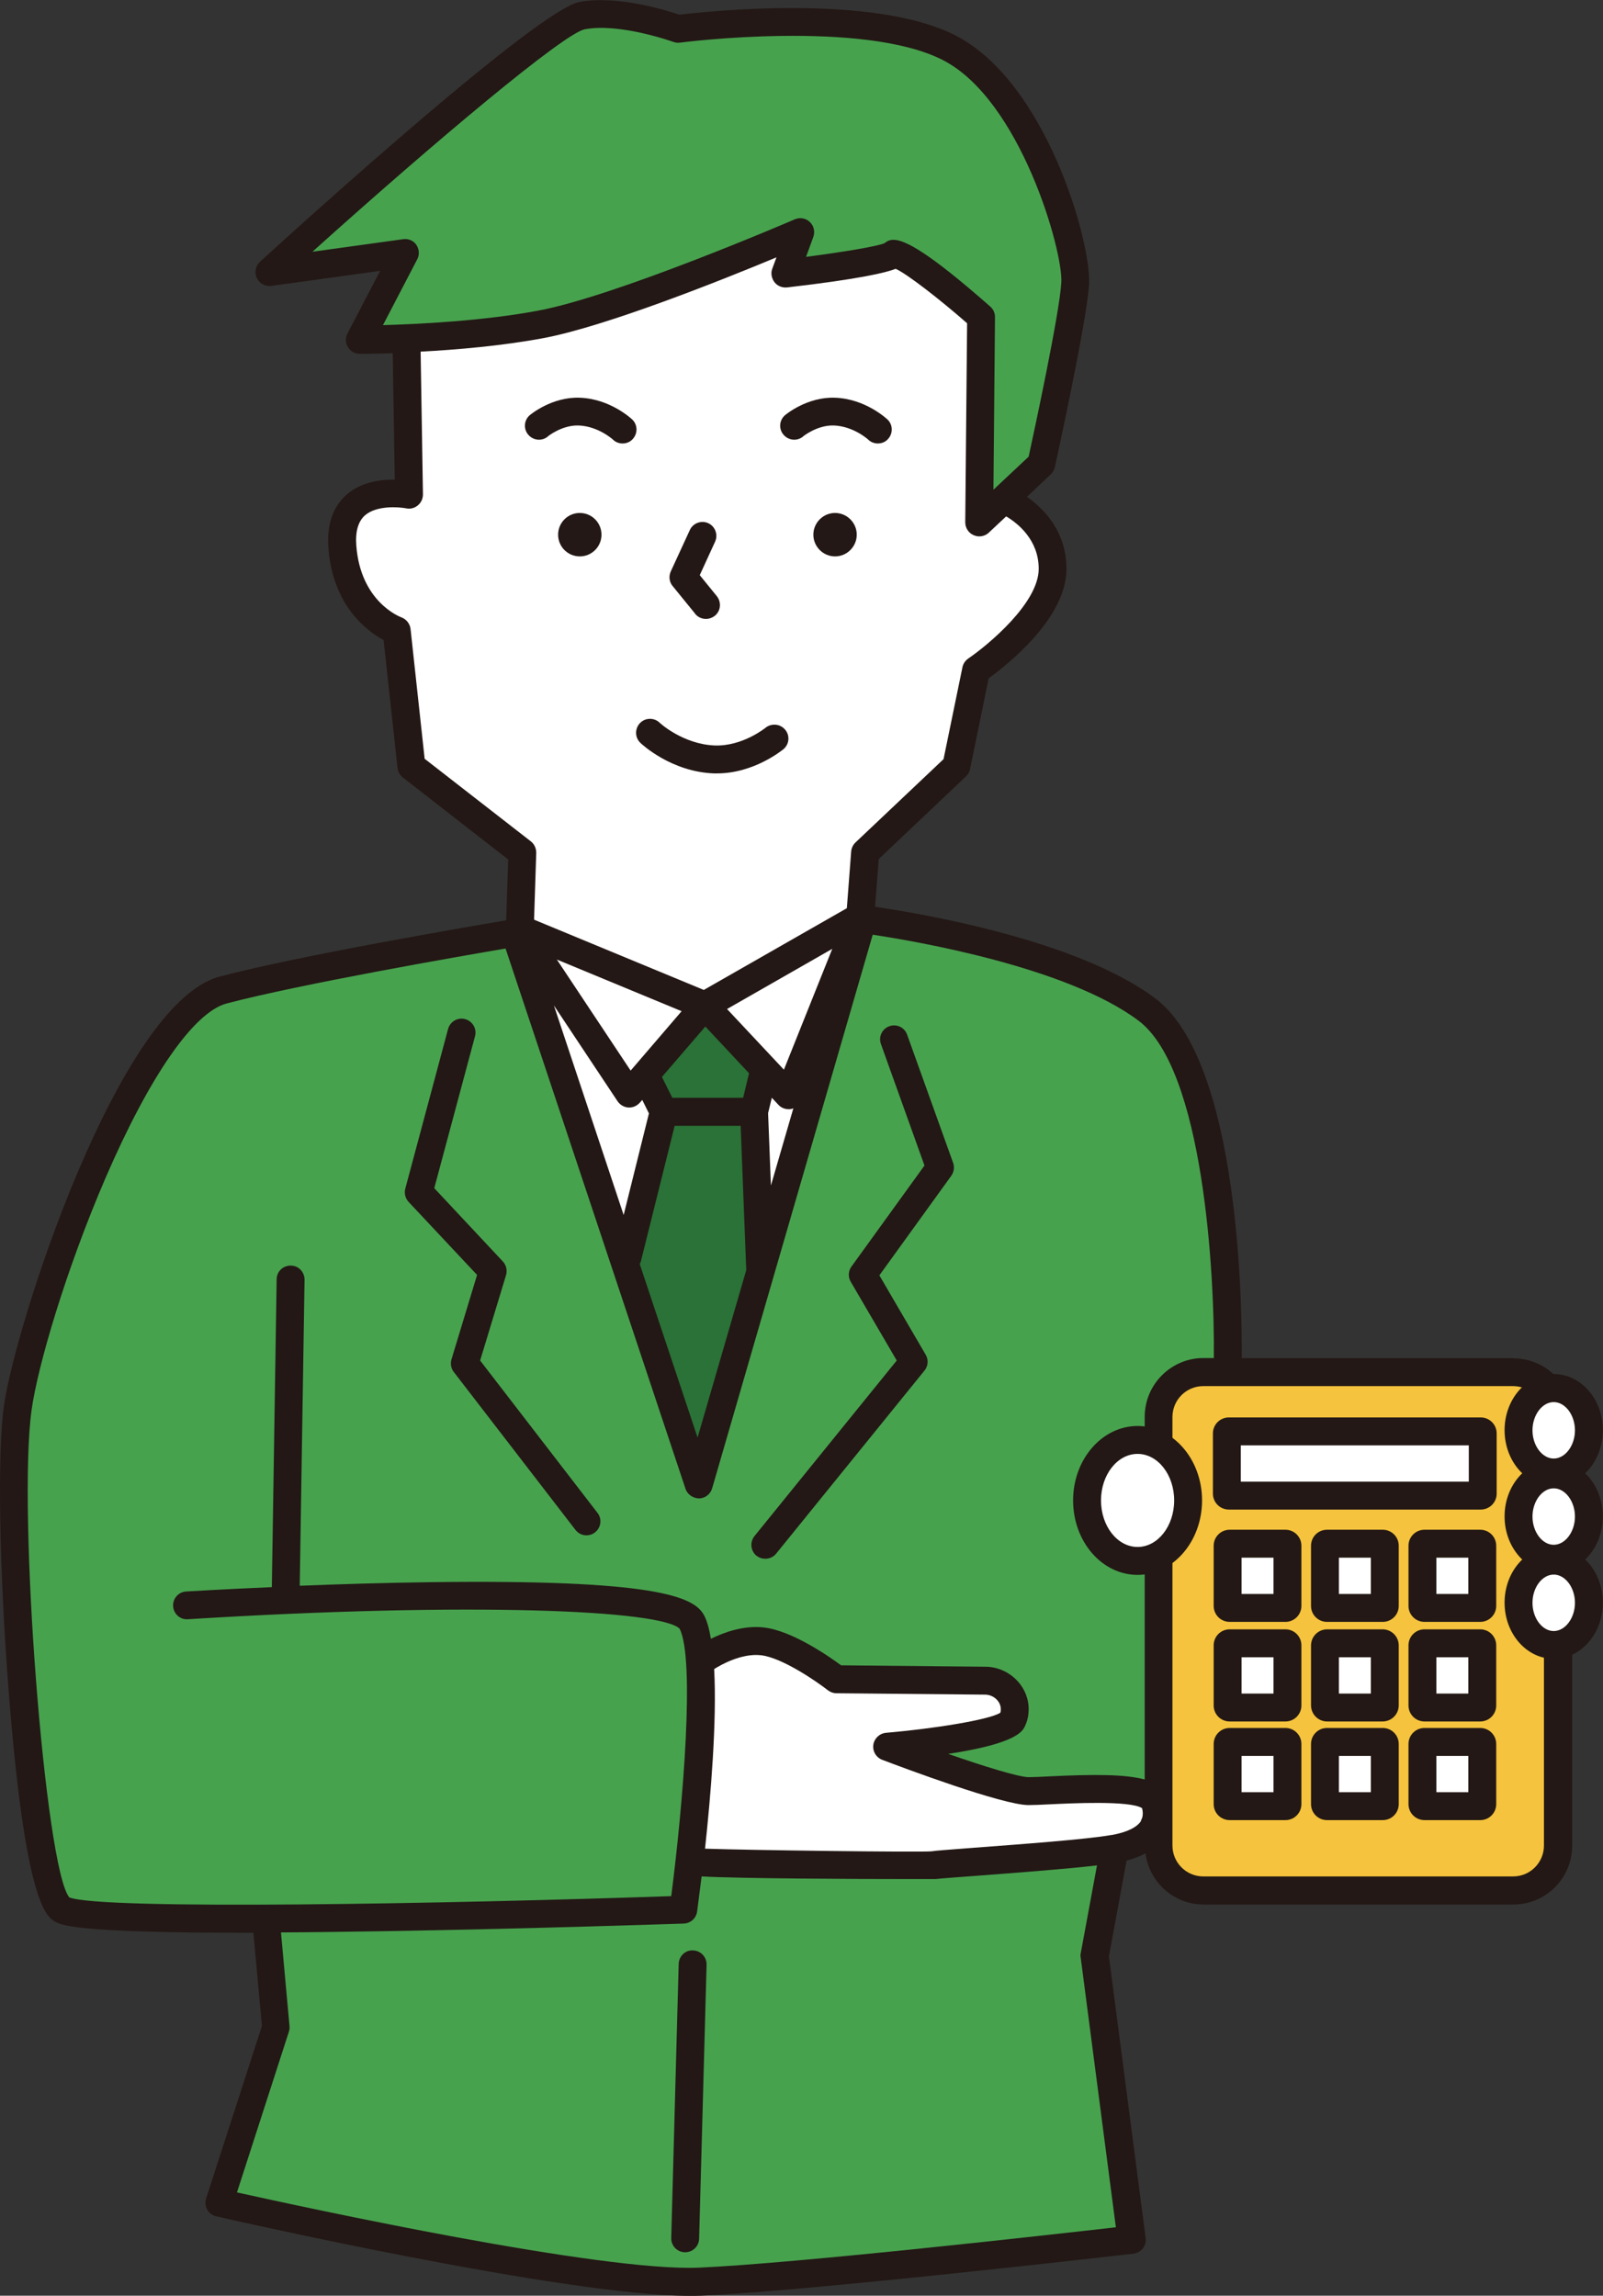 <svg width="88" height="126" viewBox="0 0 88 126" fill="none" xmlns="http://www.w3.org/2000/svg">
<rect x="0" y="0" width="88" height="126" fill="#333333" stroke="none"/>
<g clip-path="url(#clip0_803_1077)">
<path d="M83.074 74.545H68.168C68.193 71.854 68.065 58.309 63.437 54.81C59.132 51.558 50.385 50.111 48.037 49.77L48.241 47.148L53.031 42.61C53.142 42.5 53.227 42.364 53.253 42.21L54.274 37.23C55.295 36.489 58.545 33.935 58.545 31.228C58.545 29.159 57.294 27.908 56.375 27.269L57.685 26.035C57.796 25.933 57.873 25.788 57.907 25.643C57.975 25.32 59.676 17.598 59.787 15.589C59.906 13.264 57.422 4.487 52.444 1.941C47.926 -0.366 38.755 0.63 37.3 0.809C36.577 0.562 33.862 -0.281 31.803 0.111C29.532 0.545 16.804 12.055 14.277 14.363C14.03 14.592 13.953 14.95 14.098 15.257C14.243 15.563 14.566 15.733 14.898 15.691L20.87 14.865L19.075 18.304C18.948 18.543 18.956 18.824 19.101 19.054C19.237 19.283 19.492 19.42 19.756 19.42C19.832 19.42 20.513 19.42 21.56 19.386L21.67 26.324C20.913 26.316 19.832 26.443 19.024 27.15C18.276 27.814 17.935 28.793 18.029 30.07C18.267 33.263 20.164 34.65 21.058 35.127L21.823 42.151C21.849 42.355 21.951 42.542 22.113 42.67L27.898 47.174L27.788 50.511C25.822 50.843 16.395 52.452 12.056 53.601C6.517 55.066 0.825 72.782 0.213 77.175C-0.145 79.704 -0.043 86.038 0.459 92.576C1.353 104.384 2.552 105.159 2.952 105.423C3.301 105.653 3.965 106.079 13.392 106.079C13.562 106.079 13.732 106.079 13.911 106.079L14.379 111.195L11.316 120.662C11.248 120.867 11.273 121.088 11.375 121.275C11.477 121.463 11.665 121.599 11.869 121.641C12.669 121.829 31.072 126.009 37.878 126.009C38.091 126.009 38.287 126.009 38.474 126C44.659 125.728 62.042 123.71 62.22 123.693C62.424 123.668 62.612 123.565 62.739 123.404C62.867 123.242 62.918 123.038 62.892 122.833L60.876 107.373L61.846 102.12C62.237 102.018 62.586 101.882 62.884 101.72C63.088 103.303 64.441 104.529 66.074 104.529H83.082C84.861 104.529 86.307 103.082 86.307 101.303V77.78C86.307 76 84.861 74.553 83.082 74.553L83.074 74.545Z" fill="#231815"/>
<path d="M40.797 60.25H36.908L36.338 59.109L38.721 56.342L41.12 58.905L40.797 60.25Z" fill="#2A7237"/>
<path d="M39.912 55.38L45.689 52.077L43.034 58.709L39.912 55.38Z" fill="white"/>
<path d="M34.62 58.76L30.57 52.665L37.419 55.5L34.62 58.76Z" fill="white"/>
<path d="M33.905 60.446C34.041 60.642 34.254 60.769 34.492 60.786C34.73 60.803 34.96 60.701 35.122 60.523L35.258 60.369L35.624 61.11L34.237 66.686L30.408 55.185L33.905 60.446Z" fill="white"/>
<path d="M35.173 69.266L37.036 61.791H40.66L40.967 69.709L38.295 78.903L35.122 69.385C35.122 69.385 35.147 69.308 35.164 69.274L35.173 69.266Z" fill="#2A7237"/>
<path d="M42.32 65.043L42.166 61.093L42.371 60.25L42.736 60.642C42.881 60.795 43.085 60.88 43.298 60.88C43.349 60.88 43.392 60.88 43.443 60.863C43.485 60.863 43.519 60.837 43.553 60.829L42.328 65.043H42.32Z" fill="white"/>
<path d="M22.861 13.443C22.7 13.204 22.41 13.085 22.13 13.128L17.152 13.817C23.899 7.747 30.927 1.856 32.093 1.609C34.024 1.243 36.925 2.29 36.959 2.298C37.079 2.341 37.198 2.358 37.325 2.341C37.427 2.324 47.373 1.055 51.755 3.295C56.018 5.474 58.358 13.766 58.264 15.494C58.17 17.189 56.758 23.744 56.469 25.064L54.537 26.877L54.622 17.401C54.622 17.18 54.529 16.967 54.359 16.823C50.955 13.826 49.671 13.162 49.05 13.162C48.811 13.162 48.675 13.255 48.556 13.349C48.139 13.528 46.208 13.843 44.251 14.098L44.651 13C44.753 12.71 44.676 12.387 44.455 12.183C44.234 11.97 43.911 11.919 43.63 12.038C43.536 12.081 33.846 16.252 29.532 17.052C26.486 17.623 22.895 17.793 21.024 17.844L22.904 14.234C23.04 13.979 23.015 13.672 22.853 13.434L22.861 13.443Z" fill="#47A24E"/>
<path d="M23.312 41.648L22.538 34.522C22.504 34.233 22.308 33.986 22.036 33.884C21.943 33.85 19.79 33.024 19.56 29.942C19.501 29.176 19.662 28.622 20.028 28.291C20.666 27.729 21.883 27.822 22.291 27.899C22.521 27.95 22.759 27.89 22.938 27.737C23.117 27.592 23.219 27.371 23.219 27.133L23.091 19.3C25.04 19.198 27.541 18.985 29.821 18.56C33.241 17.921 39.623 15.376 42.626 14.124L42.396 14.745C42.303 14.992 42.354 15.273 42.515 15.486C42.677 15.699 42.941 15.801 43.205 15.776C47.263 15.307 48.65 14.958 49.169 14.754C49.798 15.035 51.585 16.423 53.091 17.742L52.989 28.665C52.989 28.972 53.168 29.253 53.448 29.372C53.55 29.414 53.653 29.44 53.755 29.44C53.942 29.44 54.138 29.372 54.282 29.235L55.235 28.342C55.856 28.708 57.022 29.619 57.022 31.219C57.022 33.101 54.231 35.408 53.159 36.14C52.997 36.251 52.878 36.421 52.836 36.617L51.798 41.665L46.965 46.237C46.829 46.365 46.744 46.544 46.727 46.731L46.489 49.847L38.636 54.333L29.319 50.477L29.438 46.807C29.438 46.56 29.336 46.331 29.14 46.177L23.304 41.64L23.312 41.648Z" fill="white"/>
<path d="M3.803 104.137C2.476 102.52 0.953 82.921 1.736 77.379C2.068 74.987 3.608 69.717 5.794 64.651C8.219 59.041 10.644 55.55 12.447 55.074C16.489 54.01 25.295 52.477 27.754 52.06L37.632 81.713C37.734 82.028 38.049 82.232 38.372 82.24C38.704 82.24 39.002 82.01 39.095 81.687L47.91 51.302C50.283 51.66 58.604 53.082 62.51 56.027C66.066 58.709 66.687 69.921 66.636 74.536H66.066C64.288 74.536 62.841 75.983 62.841 77.762V97.667C61.769 97.377 60.051 97.377 57.583 97.497C57.115 97.522 56.715 97.539 56.477 97.539C55.933 97.539 54.035 96.952 52.053 96.262C55.788 95.7 56.128 95.019 56.256 94.764C56.367 94.534 56.443 94.287 56.46 94.014C56.52 93.376 56.307 92.763 55.873 92.278C55.414 91.775 54.767 91.478 54.087 91.478L46.174 91.401C45.493 90.899 43.485 89.502 41.937 89.324C40.831 89.196 39.75 89.588 39.027 89.945C38.933 89.4 38.814 88.949 38.644 88.642C38.091 87.612 35.888 86.676 23.602 86.838C21.092 86.872 18.599 86.948 16.455 87.034L16.719 70.236C16.719 69.811 16.387 69.462 15.961 69.462C15.527 69.462 15.187 69.794 15.187 70.219L14.923 87.11C12.15 87.229 10.252 87.349 10.218 87.349C9.793 87.374 9.478 87.74 9.504 88.157C9.529 88.583 9.895 88.906 10.312 88.872C25.976 87.902 36.313 88.379 37.308 89.392C38.159 91.052 37.504 98.995 36.849 104.069C24.691 104.486 5.539 104.844 3.803 104.137Z" fill="#47A24E"/>
<path d="M61.25 122.245C57.804 122.637 43.775 124.22 38.389 124.459C33.046 124.697 16.846 121.181 13.009 120.33L15.859 111.51C15.893 111.408 15.902 111.305 15.893 111.203L15.425 106.061C17.084 106.053 18.973 106.027 21.117 105.993C29.345 105.857 37.453 105.576 37.538 105.576C37.912 105.559 38.219 105.286 38.27 104.912C38.304 104.639 38.397 103.941 38.517 102.988C40.669 103.107 47.059 103.132 49.934 103.132C50.794 103.132 51.338 103.132 51.364 103.132C51.526 103.107 52.572 103.03 53.593 102.954C55.618 102.8 58.46 102.588 60.221 102.383L59.328 107.21C59.31 107.287 59.31 107.372 59.328 107.449L61.259 122.254L61.25 122.245Z" fill="#47A24E"/>
<path d="M62.646 99.932C62.433 100.289 61.854 100.57 61.029 100.715C61.029 100.715 61.012 100.715 61.004 100.715C59.685 100.953 55.958 101.226 53.482 101.413C52.027 101.524 51.321 101.575 51.143 101.609C50.513 101.669 41.086 101.549 38.704 101.464C39.018 98.561 39.359 94.492 39.206 91.606C39.597 91.359 40.72 90.729 41.775 90.848C42.924 90.976 44.821 92.278 45.451 92.772C45.587 92.874 45.748 92.934 45.91 92.934L54.078 93.01C54.333 93.01 54.571 93.121 54.742 93.308C54.827 93.402 54.963 93.598 54.937 93.879C54.937 93.921 54.929 93.964 54.912 94.006C54.291 94.398 51.228 94.883 48.641 95.105C48.284 95.139 47.995 95.411 47.944 95.76C47.892 96.118 48.097 96.458 48.428 96.586C49.517 97.003 55.039 99.072 56.46 99.072C56.741 99.072 57.141 99.055 57.643 99.029C58.74 98.978 62.041 98.808 62.697 99.242C62.799 99.651 62.671 99.855 62.629 99.923L62.646 99.932Z" fill="white"/>
<path d="M83.065 76.077H66.057C65.122 76.077 64.364 76.835 64.364 77.771V101.294C64.364 102.229 65.122 102.988 66.057 102.988H83.065C84 102.988 84.758 102.229 84.758 101.294V77.771C84.758 76.835 84 76.077 83.065 76.077Z" fill="#F5C33D"/>
<path d="M38.04 107.049C37.615 107.023 37.266 107.372 37.257 107.798L36.849 122.833C36.84 123.258 37.172 123.607 37.598 123.616H37.615C38.032 123.616 38.372 123.284 38.38 122.867L38.789 107.832C38.797 107.406 38.465 107.057 38.04 107.049Z" fill="#231815"/>
<path d="M62.45 85.671C63.982 85.671 65.224 84.185 65.224 82.351C65.224 80.517 63.982 79.031 62.45 79.031C60.918 79.031 59.676 80.517 59.676 82.351C59.676 84.185 60.918 85.671 62.45 85.671Z" fill="white"/>
<path d="M62.45 86.438C60.493 86.438 58.91 84.607 58.91 82.351C58.91 80.095 60.502 78.265 62.45 78.265C64.398 78.265 65.989 80.095 65.989 82.351C65.989 84.607 64.398 86.438 62.45 86.438ZM62.45 79.797C61.344 79.797 60.442 80.938 60.442 82.351C60.442 83.764 61.344 84.905 62.45 84.905C63.556 84.905 64.458 83.764 64.458 82.351C64.458 80.938 63.556 79.797 62.45 79.797Z" fill="#231815"/>
<path d="M85.294 80.819C86.361 80.819 87.226 79.782 87.226 78.503C87.226 77.224 86.361 76.188 85.294 76.188C84.228 76.188 83.363 77.224 83.363 78.503C83.363 79.782 84.228 80.819 85.294 80.819Z" fill="white"/>
<path d="M85.294 81.576C83.805 81.576 82.597 80.197 82.597 78.495C82.597 76.792 83.805 75.413 85.294 75.413C86.783 75.413 87.992 76.792 87.992 78.495C87.992 80.197 86.783 81.576 85.294 81.576ZM85.294 76.954C84.665 76.954 84.129 77.66 84.129 78.503C84.129 79.346 84.665 80.052 85.294 80.052C85.924 80.052 86.46 79.346 86.46 78.503C86.46 77.66 85.924 76.954 85.294 76.954Z" fill="#231815"/>
<path d="M85.294 85.543C86.361 85.543 87.226 84.507 87.226 83.228C87.226 81.949 86.361 80.912 85.294 80.912C84.228 80.912 83.363 81.949 83.363 83.228C83.363 84.507 84.228 85.543 85.294 85.543Z" fill="white"/>
<path d="M85.294 86.31C83.805 86.31 82.597 84.931 82.597 83.228C82.597 81.525 83.805 80.146 85.294 80.146C86.783 80.146 87.992 81.525 87.992 83.228C87.992 84.931 86.783 86.31 85.294 86.31ZM85.294 81.687C84.665 81.687 84.129 82.394 84.129 83.236C84.129 84.079 84.665 84.786 85.294 84.786C85.924 84.786 86.46 84.079 86.46 83.236C86.46 82.394 85.924 81.687 85.294 81.687Z" fill="#231815"/>
<path d="M85.294 90.277C86.361 90.277 87.226 89.241 87.226 87.962C87.226 86.683 86.361 85.646 85.294 85.646C84.228 85.646 83.363 86.683 83.363 87.962C83.363 89.241 84.228 90.277 85.294 90.277Z" fill="white"/>
<path d="M85.294 91.044C83.805 91.044 82.597 89.665 82.597 87.962C82.597 86.259 83.805 84.88 85.294 84.88C86.783 84.88 87.992 86.259 87.992 87.962C87.992 89.665 86.783 91.044 85.294 91.044ZM85.294 86.421C84.665 86.421 84.129 87.127 84.129 87.97C84.129 88.813 84.665 89.52 85.294 89.52C85.924 89.52 86.46 88.813 86.46 87.97C86.46 87.127 85.924 86.421 85.294 86.421Z" fill="#231815"/>
<path d="M45.842 28.154C45.187 28.154 44.651 28.691 44.651 29.346C44.651 30.002 45.187 30.538 45.842 30.538C46.497 30.538 47.033 30.002 47.033 29.346C47.033 28.691 46.497 28.154 45.842 28.154Z" fill="#231815"/>
<path d="M44.081 23.957C44.081 23.957 44.864 23.319 45.782 23.353C46.855 23.395 47.654 24.119 47.663 24.128C47.807 24.272 48.003 24.34 48.19 24.34C48.395 24.34 48.599 24.264 48.743 24.102C49.033 23.795 49.024 23.31 48.718 23.021C48.667 22.978 47.51 21.888 45.842 21.829C44.328 21.769 43.153 22.74 43.102 22.782C42.779 23.055 42.736 23.532 43.009 23.855C43.281 24.178 43.758 24.23 44.089 23.957H44.081Z" fill="#231815"/>
<path d="M31.829 30.538C32.487 30.538 33.02 30.005 33.02 29.346C33.02 28.688 32.487 28.154 31.829 28.154C31.171 28.154 30.638 28.688 30.638 29.346C30.638 30.005 31.171 30.538 31.829 30.538Z" fill="#231815"/>
<path d="M30.068 23.957C30.068 23.957 30.851 23.319 31.77 23.353C32.842 23.395 33.641 24.119 33.65 24.128C33.794 24.272 33.99 24.34 34.177 24.34C34.382 24.34 34.586 24.264 34.73 24.102C35.02 23.795 35.011 23.31 34.705 23.021C34.654 22.978 33.497 21.888 31.829 21.829C30.315 21.769 29.14 22.74 29.089 22.782C28.766 23.055 28.724 23.532 28.996 23.855C29.268 24.178 29.745 24.23 30.076 23.957H30.068Z" fill="#231815"/>
<path d="M35.164 40.78C35.232 40.848 36.857 42.363 39.189 42.448C39.248 42.448 39.308 42.448 39.367 42.448C41.392 42.448 42.941 41.171 43.009 41.12C43.332 40.848 43.375 40.371 43.102 40.048C42.83 39.724 42.354 39.681 42.022 39.945C42.013 39.954 40.763 40.967 39.24 40.916C37.495 40.848 36.219 39.681 36.211 39.664C35.904 39.375 35.419 39.384 35.13 39.69C34.841 39.996 34.849 40.482 35.156 40.771L35.164 40.78Z" fill="#231815"/>
<path d="M38.159 33.688C38.312 33.876 38.533 33.969 38.755 33.969C38.925 33.969 39.095 33.91 39.24 33.799C39.572 33.535 39.614 33.05 39.35 32.718L38.414 31.568L39.257 29.729C39.435 29.346 39.257 28.887 38.882 28.716C38.499 28.538 38.04 28.716 37.87 29.091L36.823 31.364C36.704 31.628 36.738 31.943 36.925 32.164L38.159 33.68V33.688Z" fill="#231815"/>
<path d="M26.188 69.981L24.784 74.612C24.716 74.851 24.759 75.106 24.912 75.302L31.591 83.969C31.744 84.165 31.965 84.267 32.195 84.267C32.356 84.267 32.527 84.216 32.663 84.105C32.995 83.85 33.063 83.364 32.799 83.032L26.358 74.672L27.779 69.99C27.856 69.726 27.796 69.445 27.609 69.24L23.84 65.213L26.078 56.87C26.188 56.462 25.941 56.044 25.533 55.934C25.125 55.823 24.708 56.07 24.597 56.479L22.249 65.239C22.181 65.494 22.249 65.767 22.427 65.963L26.188 69.972V69.981Z" fill="#231815"/>
<path d="M41.528 85.382C41.673 85.501 41.843 85.552 42.013 85.552C42.235 85.552 42.456 85.459 42.609 85.271L50.751 75.225C50.955 74.978 50.981 74.629 50.819 74.357L48.275 69.998L52.223 64.532C52.368 64.328 52.41 64.064 52.325 63.826L49.798 56.785C49.654 56.385 49.22 56.181 48.82 56.325C48.42 56.47 48.216 56.904 48.361 57.304L50.751 63.97L46.744 69.513C46.565 69.76 46.548 70.083 46.701 70.347L49.228 74.672L41.418 84.309C41.154 84.641 41.205 85.118 41.528 85.39V85.382Z" fill="#231815"/>
<path d="M81.287 77.796H67.461C66.977 77.796 66.585 78.189 66.585 78.673V81.977C66.585 82.461 66.977 82.853 67.461 82.853H81.287C81.771 82.853 82.163 82.461 82.163 81.977V78.673C82.163 78.189 81.771 77.796 81.287 77.796Z" fill="#231815"/>
<path d="M80.632 79.329H68.117V81.321H80.632V79.329Z" fill="white"/>
<path d="M70.567 83.96H67.504C67.02 83.96 66.627 84.353 66.627 84.837V88.141C66.627 88.625 67.02 89.017 67.504 89.017H70.567C71.051 89.017 71.443 88.625 71.443 88.141V84.837C71.443 84.353 71.051 83.96 70.567 83.96Z" fill="#231815"/>
<path d="M69.912 85.493H68.159V87.485H69.912V85.493Z" fill="white"/>
<path d="M75.91 83.96H72.847C72.363 83.96 71.971 84.353 71.971 84.837V88.141C71.971 88.625 72.363 89.017 72.847 89.017H75.91C76.394 89.017 76.786 88.625 76.786 88.141V84.837C76.786 84.353 76.394 83.96 75.91 83.96Z" fill="#231815"/>
<path d="M75.255 85.493H73.502V87.485H75.255V85.493Z" fill="white"/>
<path d="M81.262 83.96H78.199C77.715 83.96 77.322 84.353 77.322 84.837V88.141C77.322 88.625 77.715 89.017 78.199 89.017H81.262C81.746 89.017 82.138 88.625 82.138 88.141V84.837C82.138 84.353 81.746 83.96 81.262 83.96Z" fill="#231815"/>
<path d="M80.606 85.493H78.854V87.485H80.606V85.493Z" fill="white"/>
<path d="M70.567 89.426H67.504C67.02 89.426 66.627 89.818 66.627 90.303V93.606C66.627 94.09 67.02 94.483 67.504 94.483H70.567C71.051 94.483 71.443 94.09 71.443 93.606V90.303C71.443 89.818 71.051 89.426 70.567 89.426Z" fill="#231815"/>
<path d="M69.912 90.959H68.159V92.951H69.912V90.959Z" fill="white"/>
<path d="M75.901 89.426H72.855C72.367 89.426 71.971 89.822 71.971 90.311V93.597C71.971 94.086 72.367 94.483 72.855 94.483H75.901C76.39 94.483 76.786 94.086 76.786 93.597V90.311C76.786 89.822 76.39 89.426 75.901 89.426Z" fill="#231815"/>
<path d="M75.255 90.959H73.502V92.951H75.255V90.959Z" fill="white"/>
<path d="M81.262 89.426H78.199C77.715 89.426 77.322 89.818 77.322 90.303V93.606C77.322 94.09 77.715 94.483 78.199 94.483H81.262C81.746 94.483 82.138 94.09 82.138 93.606V90.303C82.138 89.818 81.746 89.426 81.262 89.426Z" fill="#231815"/>
<path d="M80.606 90.959H78.854V92.951H80.606V90.959Z" fill="white"/>
<path d="M70.567 94.84H67.504C67.02 94.84 66.627 95.233 66.627 95.717V99.02C66.627 99.505 67.02 99.897 67.504 99.897H70.567C71.051 99.897 71.443 99.505 71.443 99.02V95.717C71.443 95.233 71.051 94.84 70.567 94.84Z" fill="#231815"/>
<path d="M69.912 96.373H68.159V98.365H69.912V96.373Z" fill="white"/>
<path d="M75.91 94.84H72.847C72.363 94.84 71.971 95.233 71.971 95.717V99.02C71.971 99.505 72.363 99.897 72.847 99.897H75.91C76.394 99.897 76.786 99.505 76.786 99.02V95.717C76.786 95.233 76.394 94.84 75.91 94.84Z" fill="#231815"/>
<path d="M75.255 96.373H73.502V98.365H75.255V96.373Z" fill="white"/>
<path d="M81.262 94.84H78.199C77.715 94.84 77.322 95.233 77.322 95.717V99.02C77.322 99.505 77.715 99.897 78.199 99.897H81.262C81.746 99.897 82.138 99.505 82.138 99.02V95.717C82.138 95.233 81.746 94.84 81.262 94.84Z" fill="#231815"/>
<path d="M80.606 96.373H78.854V98.365H80.606V96.373Z" fill="white"/>
</g>
<defs>
<clipPath id="clip0_803_1077">
<rect width="88" height="126" fill="white"/>
</clipPath>
</defs>
</svg>
